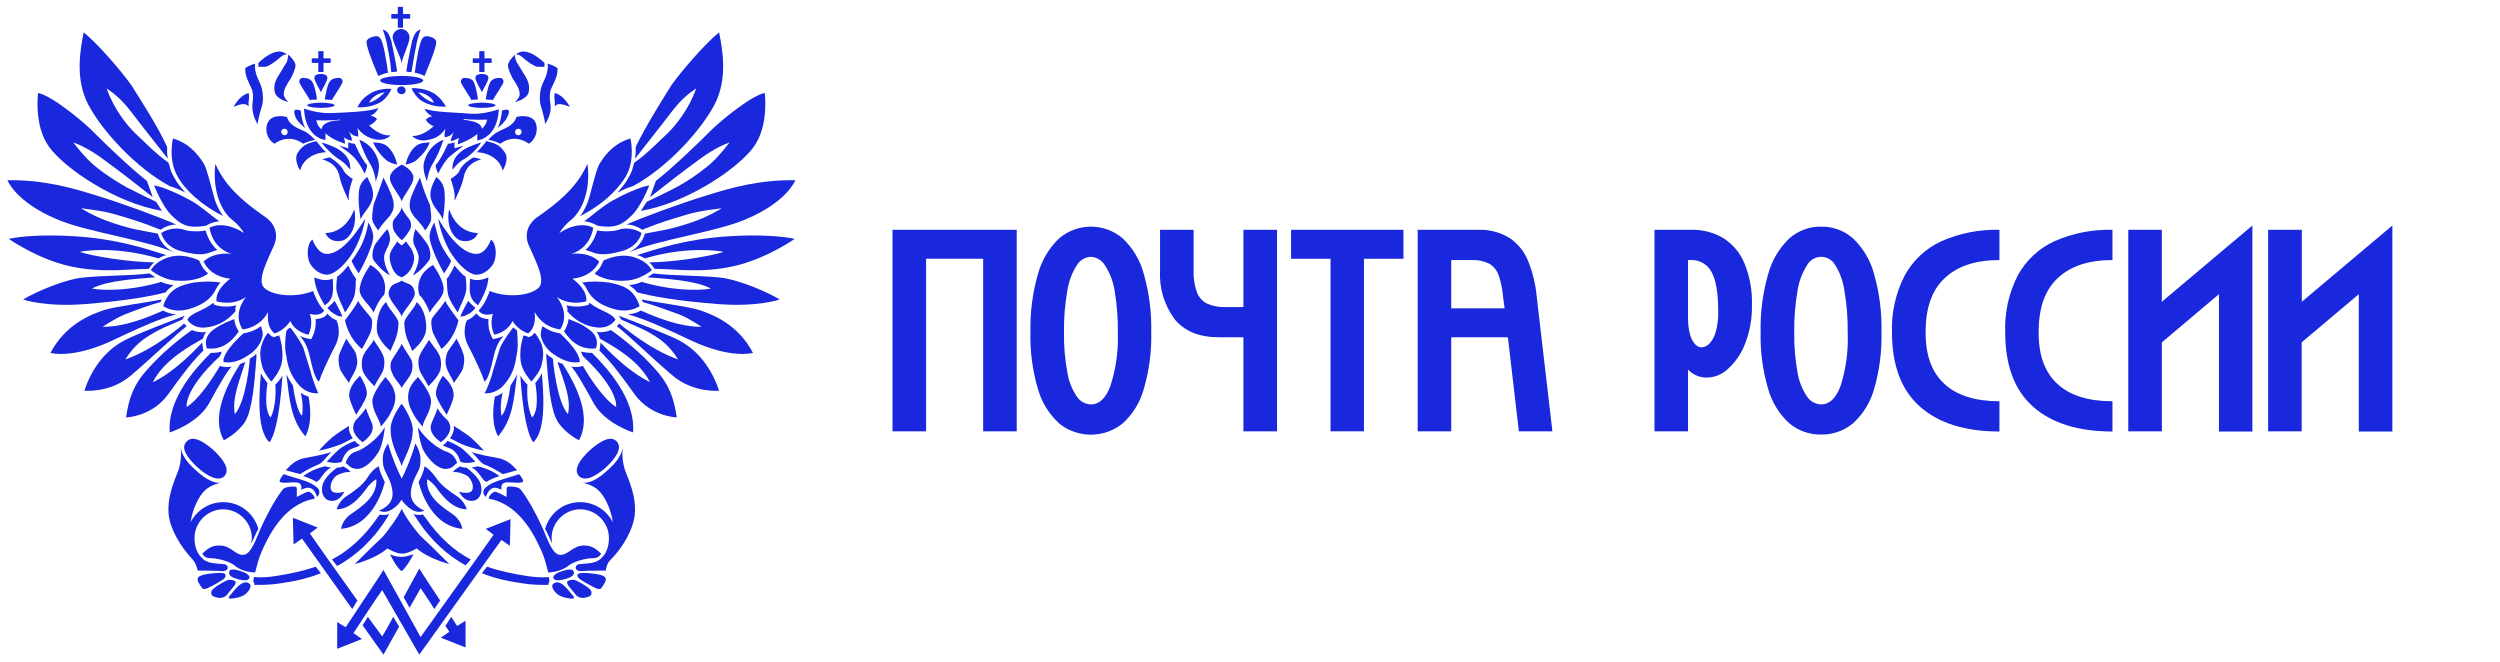 <svg width="291" height="77" viewBox="0 0 291 77" fill="none" xmlns="http://www.w3.org/2000/svg">
<path d="M25.067 19.083C25.901 20.903 27.191 22.724 30.832 25.227C31.666 25.758 32.576 26.971 31.894 28.564C31.211 30.157 29.921 32.509 30.68 33.419C31.439 34.329 34.169 34.784 36.445 33.874C36.445 33.874 36.9 35.315 37.734 36.15C37.734 36.15 37.355 36.908 36.066 36.529C36.066 36.529 36.521 37.667 35.914 38.956C35.914 38.956 34.397 38.729 33.79 37.363C33.79 37.363 33.183 38.425 31.97 38.805C31.97 38.805 30.983 38.274 31.211 36.301C31.211 36.301 30.452 38.046 28.253 38.349C28.253 38.349 26.963 36.757 28.632 34.557C28.632 34.557 27.418 35.619 25.218 35.088C25.218 35.088 24.839 33.95 26.811 32.433C26.811 32.433 24.612 32.357 23.701 30.461C23.701 30.461 24.612 29.323 26.963 29.55C26.963 29.55 24.839 29.095 24.384 26.516C24.384 26.516 25.901 25.53 28.404 27.123C28.404 27.123 27.949 26.289 26.963 25.53C25.901 24.696 24.688 22.42 25.067 19.083Z" fill="#1928DC"/>
<path d="M34.094 44.872C33.79 44.416 33.563 44.037 33.335 43.582C33.714 46.692 33.866 48.816 35.535 50.788C35.535 50.788 36.521 49.423 35.914 46.161C35.611 46.085 35.307 45.934 35.004 45.706C35.004 45.706 35.383 47.071 35.156 48.361C35.156 48.437 34.549 48.057 34.094 44.872Z" fill="#1928DC"/>
<path d="M31.133 44.569C30.906 44.341 30.527 43.81 30.375 43.431C30.223 45.251 29.768 50.03 31.361 51.471C31.361 51.471 32.423 50.637 32.878 43.734C32.65 44.114 32.271 44.569 32.044 44.796C32.044 44.796 32.271 46.996 31.513 48.589C31.437 48.513 30.678 47.906 31.133 44.569Z" fill="#1928DC"/>
<path d="M27.342 48.21C28.707 46.617 29.086 41.762 29.086 41.762C29.238 41.61 29.466 41.535 29.617 41.383C29.693 41.307 29.769 41.231 29.845 41.155C29.845 41.307 29.845 41.535 29.845 41.686C29.617 44.569 29.39 47.603 28.555 49.044C27.645 50.485 26.052 51.244 26.052 51.244C24.535 48.513 26.356 44.872 27.949 42.369C28.1 42.293 28.328 42.217 28.555 42.141C27.949 44.114 26.963 46.389 27.342 48.21Z" fill="#1928DC"/>
<path d="M23.549 39.866C23.549 40.169 23.625 40.397 23.625 40.549C23.625 40.624 23.625 40.7 23.701 40.776C22.411 42.066 21.501 43.203 19.605 45.858C17.708 48.513 14.674 48.589 14.674 48.589C14.977 46.465 15.508 44.796 17.177 42.976C18.77 41.155 20.818 39.487 22.335 38.425C22.715 38.576 23.245 38.728 23.852 38.652C23.928 38.652 23.928 38.652 24.004 38.652C23.776 38.88 23.701 39.183 23.625 39.411C22.487 40.093 19.149 41.762 17.784 44.493C17.86 44.417 19.908 43.734 23.549 39.866Z" fill="#1928DC"/>
<path d="M21.198 37.21L21.349 36.983C21.425 36.907 21.425 36.831 21.501 36.755C20.288 37.21 15.888 38.879 14.447 39.638C13.005 40.396 10.957 42.065 9.82 45.478C9.82 45.478 12.778 45.782 15.205 43.734C17.633 41.686 20.515 38.879 21.729 37.969C21.577 37.817 21.501 37.741 21.425 37.666C21.425 37.666 18.088 40.624 14.598 41.837C14.598 41.837 15.357 40.472 16.722 39.486C18.467 38.272 19.681 37.893 21.198 37.21Z" fill="#1928DC"/>
<path d="M18.695 35.162C18.771 35.011 18.771 34.935 18.847 34.859C17.406 35.162 13.765 35.617 12.172 36.072C10.579 36.603 7.621 37.741 5.876 41.079C5.876 41.079 8.455 41.837 13.234 39.562C18.012 37.286 19.529 36.831 20.516 36.603C19.757 36.528 19.226 36.3 18.998 36.148C17.102 36.983 14.523 38.045 11.944 38.045C11.944 38.045 13.234 37.134 14.523 36.603C15.889 36.072 17.482 35.466 18.695 35.162Z" fill="#1928DC"/>
<path d="M18.769 32.812C19.224 33.039 19.604 33.115 20.211 33.191C19.907 33.419 19.528 33.646 19.3 34.025C17.632 34.48 14.673 35.011 9.97 35.391C5.192 35.77 2.688 34.86 2.688 34.86C4.357 33.874 7.012 32.812 8.833 32.432C10.653 32.053 15.356 32.129 17.404 31.826C17.404 31.826 17.707 32.053 18.087 32.281C16.342 32.432 12.625 32.584 10.729 33.57C10.653 33.646 14.142 34.177 18.769 32.812Z" fill="#1928DC"/>
<path d="M18.466 30.08C18.694 29.929 18.997 29.777 19.377 29.701C16.95 28.942 13.612 27.805 8.681 27.501C5.04 27.274 2.386 27.501 1.02 27.805C1.02 27.805 4.358 30.156 8.15 30.991C11.943 31.825 15.053 31.294 17.329 31.294C17.48 31.066 17.632 30.839 17.936 30.535C15.281 30.535 10.881 29.853 9.288 29.322C9.212 29.322 13.005 28.487 18.466 30.08Z" fill="#1928DC"/>
<path d="M18.391 27.198C18.391 27.274 18.694 28.639 20.287 29.398C16.874 27.88 10.199 27.046 6.634 25.529C1.779 23.481 0.869 20.978 0.869 20.978C5.041 20.902 8.454 21.888 11.109 22.722C14.143 23.633 18.846 25.377 20.515 26.136C19.908 26.136 19.225 26.363 18.694 26.743C16.419 25.832 15.357 25.529 13.309 24.922C11.64 24.467 10.426 24.391 9.44 24.239C9.44 24.239 10.881 25.226 13.233 25.984C15.508 26.743 16.494 26.819 18.391 27.198Z" fill="#1928DC"/>
<path d="M18.163 23.482C18.315 23.71 18.694 24.317 18.846 24.544C13.46 23.634 7.544 19.614 5.723 17.111C3.903 14.607 4.434 10.815 4.434 10.815C6.178 11.194 10.047 14.456 11.033 15.518C12.019 16.504 15.053 19.462 17.101 21.055L17.784 22.951C15.963 21.51 13.915 19.917 12.55 18.931C11.564 18.173 10.047 17.111 8.53 16.58C8.53 16.58 9.895 18.4 11.033 19.31C12.323 20.372 13.688 21.207 14.75 21.814C15.736 22.269 16.191 22.572 18.163 23.482Z" fill="#1928DC"/>
<path d="M33.334 38.5C33.485 38.348 33.637 38.196 33.789 38.12C34.016 38.424 34.851 39.486 35.306 40.472C35.609 41.382 35.913 42.52 36.14 43.203C36.292 43.885 36.823 45.327 37.05 45.782C37.05 45.782 35.761 45.933 34.775 44.796C33.789 43.658 33.485 42.596 33.334 41.458C33.106 40.624 33.182 39.41 33.334 38.5Z" fill="#1928DC"/>
<path d="M31.208 38.729C31.435 39.032 31.663 39.184 31.739 39.184L31.891 39.26L32.042 39.184C32.194 39.108 32.346 39.108 32.497 39.032C32.649 39.563 32.725 39.791 32.801 40.246C32.877 40.853 32.953 41.763 32.725 42.521C32.422 43.432 31.891 44.038 31.587 44.418C31.587 44.418 30.753 43.508 30.525 42.673C30.298 41.839 30.146 40.928 30.525 39.942C30.677 39.487 30.98 38.956 31.208 38.729Z" fill="#1928DC"/>
<path d="M28.329 38.805C29.24 38.653 29.847 38.35 30.378 37.97C30.453 38.274 30.681 38.729 30.529 39.26C30.378 39.867 29.998 40.474 29.392 41.005C28.481 41.687 27.343 42.37 26.054 42.142C25.978 42.142 25.675 41.232 28.329 38.805Z" fill="#1928DC"/>
<path d="M27.267 37.135C27.343 37.969 27.798 38.576 27.798 38.576C27.495 38.955 26.357 40.852 24.081 40.548C24.081 40.548 23.474 39.259 24.991 38.273C26.129 37.514 26.584 37.438 27.267 37.135Z" fill="#1928DC"/>
<path d="M27.494 35.542C26.887 35.694 26.053 35.77 25.143 35.542L24.915 35.466L24.84 35.239C23.626 36.225 22.261 36.376 21.805 37.211C21.805 37.211 22.412 38.273 23.929 38.121C25.446 37.969 26.584 37.211 27.419 36.225C27.343 35.997 27.419 35.77 27.494 35.542Z" fill="#1928DC"/>
<path d="M24.837 34.177C25.064 33.873 25.216 33.342 25.671 32.887C24.685 32.735 23.775 32.735 22.561 32.887C21.12 33.191 19.679 33.494 18.996 35.618C18.996 35.618 19.907 36.376 21.575 36.073C22.941 35.77 24.154 35.163 24.837 34.177Z" fill="#1928DC"/>
<path d="M24.23 31.826C23.851 31.522 23.547 31.143 23.32 30.612L23.168 30.308C21.954 29.777 20.665 29.55 19.451 30.005C18.238 30.46 17.858 30.991 17.555 31.446C17.555 31.446 18.92 32.584 20.513 32.66C22.182 32.812 23.623 32.356 24.23 31.826Z" fill="#1928DC"/>
<path d="M24.61 29.322C24.838 29.246 25.065 29.17 25.293 29.094C24.762 28.639 24.231 27.881 23.927 26.819C23.396 26.971 22.031 26.971 21.424 26.743C20.817 26.515 19.68 26.515 18.77 27.122C18.77 27.122 19.073 28.715 21.121 29.246C23.169 29.777 23.852 29.625 24.61 29.322Z" fill="#1928DC"/>
<path d="M23.928 26.288L24.231 26.137C24.231 26.137 24.686 25.833 25.521 25.758C24.838 25.302 23.321 23.937 22.183 23.33C20.97 22.648 18.997 21.737 17.936 21.586C17.936 21.586 18.922 24.089 19.983 25.075C21.121 26.213 21.88 26.592 23.928 26.288Z" fill="#1928DC"/>
<path d="M25.977 25.151C25.521 24.544 25.066 23.634 24.839 22.648C24.611 21.813 24.08 19.689 23.777 19.158C23.474 18.627 22.336 16.731 20.136 16.124C20.136 16.124 19.529 18.551 20.667 20.524C21.577 22.192 23.549 23.937 25.977 25.151Z" fill="#1928DC"/>
<path d="M38.19 36.604C38.493 36.907 38.645 37.059 39.176 37.287C39.176 37.287 39.858 38.652 39.024 40.245C38.19 41.838 37.431 43.507 37.128 44.417C37.128 44.417 36.673 44.341 36.142 41.838C35.762 40.093 35.383 39.714 34.928 39.107C35.383 39.335 35.838 39.41 35.838 39.41L36.218 39.486L36.369 39.183C36.673 38.576 36.748 38.045 36.748 37.59C36.748 37.438 36.748 37.287 36.748 37.135C37.507 37.135 37.962 36.756 38.114 36.528C38.114 36.528 38.114 36.528 38.114 36.452L38.19 36.604Z" fill="#1928DC"/>
<path d="M19.454 17.11C19.454 17.337 19.454 17.641 19.454 17.868L19.53 18.475C18.24 16.806 16.647 14.834 15.206 12.938C14.22 11.648 13.31 10.89 12.4 10.283C13.234 12.634 14.675 14.455 15.661 15.441C16.647 16.351 18.165 17.944 19.606 18.93L19.757 19.385C19.833 19.84 20.061 20.296 20.288 20.675C20.592 21.282 21.047 21.813 21.578 22.419C21.123 22.192 20.668 21.964 20.212 21.813L19.757 21.661C15.813 19.537 11.869 15.213 10.276 12.179C8.683 9.145 9.365 5.656 9.745 3.76C11.565 5.277 14.144 8.311 15.282 9.904C16.572 11.952 18.392 14.758 19.454 17.11Z" fill="#1928DC"/>
<path d="M75.054 30.08C74.826 29.929 74.523 29.777 74.144 29.701C76.571 28.942 79.909 27.805 84.839 27.501C88.48 27.274 91.135 27.501 92.5 27.805C92.5 27.805 89.163 30.156 85.37 30.991C81.577 31.825 78.467 31.294 76.192 31.294C76.04 31.066 75.888 30.839 75.585 30.535C78.24 30.535 82.639 29.853 84.232 29.322C84.308 29.322 80.439 28.487 75.054 30.08Z" fill="#1928DC"/>
<path d="M75.053 27.198C75.053 27.274 74.749 28.639 73.156 29.398C76.57 27.88 83.245 27.046 86.81 25.529C91.665 23.481 92.575 20.978 92.575 20.978C88.403 20.902 84.989 21.888 82.335 22.722C79.3 23.633 74.597 25.377 72.929 26.136C73.535 26.136 74.218 26.363 74.749 26.743C77.025 25.832 78.087 25.529 80.135 24.922C81.803 24.467 83.017 24.391 84.003 24.239C84.003 24.239 82.562 25.226 80.211 25.984C77.935 26.743 76.949 26.819 75.053 27.198Z" fill="#1928DC"/>
<path d="M75.284 23.482C75.132 23.71 74.752 24.317 74.601 24.544C79.986 23.634 85.903 19.614 87.724 17.11C89.544 14.607 89.013 10.815 89.013 10.815C87.268 11.194 83.4 14.456 82.414 15.518C81.428 16.504 78.394 19.462 76.346 21.055L75.663 22.951C77.483 21.51 79.531 19.917 80.897 18.931C81.883 18.172 83.4 17.11 84.917 16.579C84.917 16.579 83.552 18.4 82.414 19.31C81.124 20.372 79.835 21.207 78.697 21.813C77.787 22.268 77.256 22.572 75.284 23.482Z" fill="#1928DC"/>
<path d="M73.991 17.11C73.991 17.337 73.991 17.641 73.991 17.868L73.915 18.475C75.204 16.806 76.797 14.834 78.238 12.938C79.225 11.648 80.135 10.89 81.045 10.283C80.211 12.634 78.769 14.455 77.783 15.441C76.797 16.351 75.28 17.944 73.839 18.93L73.687 19.385C73.611 19.84 73.384 20.296 73.156 20.675C72.853 21.282 72.398 21.813 71.867 22.419C72.322 22.192 72.777 21.964 73.232 21.813L73.687 21.661C77.632 19.537 81.576 15.213 83.169 12.179C84.762 9.145 84.079 5.656 83.7 3.76C81.879 5.277 79.3 8.311 78.162 9.904C76.873 11.952 75.128 14.758 73.991 17.11Z" fill="#1928DC"/>
<path d="M24.535 41.08C22.866 42.749 19.453 46.389 19.756 50.334C19.756 50.334 22.942 49.348 24.307 46.996C25.597 44.645 26.431 43.204 26.962 42.673C26.583 42.749 26.28 42.749 25.9 42.673L25.597 42.597C24.762 44.038 23.17 46.465 21.728 47.376C21.728 47.376 21.349 45.403 25.597 41.459C25.673 41.307 25.749 41.08 25.825 40.928C25.521 41.004 25.066 41.08 24.535 41.08Z" fill="#1928DC"/>
<path d="M68.378 19.08C67.544 20.9 66.254 22.721 62.613 25.224C61.779 25.755 60.869 26.969 61.551 28.561C62.234 30.154 63.523 32.506 62.765 33.416C62.006 34.326 59.276 34.782 57 33.871C57 33.871 56.545 35.312 55.711 36.147C55.711 36.147 56.09 36.905 57.379 36.526C57.379 36.526 56.924 37.664 57.531 38.953C57.531 38.953 59.048 38.726 59.655 37.361C59.655 37.361 60.262 38.422 61.475 38.802C61.475 38.802 62.462 38.271 62.234 36.298C62.234 36.298 62.992 38.043 65.192 38.347C65.192 38.347 66.482 36.754 64.813 34.554C64.813 34.554 66.027 35.616 68.226 35.085C68.226 35.085 68.606 33.947 66.633 32.43C66.633 32.43 68.833 32.354 69.743 30.458C69.743 30.458 68.833 29.32 66.482 29.548C66.482 29.548 68.606 29.093 69.061 26.514C69.061 26.514 67.544 25.527 65.116 27.12C65.116 27.12 65.572 26.286 66.558 25.527C67.544 24.693 68.833 22.417 68.378 19.08Z" fill="#1928DC"/>
<path d="M59.427 44.87C59.731 44.415 59.958 44.035 60.186 43.58C59.806 46.69 59.655 48.814 57.986 50.786C57.986 50.786 57 49.421 57.607 46.159C57.91 46.083 58.214 45.932 58.517 45.704C58.517 45.704 58.138 47.069 58.365 48.359C58.365 48.435 58.972 48.056 59.427 44.87Z" fill="#1928DC"/>
<path d="M62.311 44.567C62.538 44.34 62.918 43.809 63.069 43.43C63.221 45.25 63.676 50.029 62.083 51.47C62.083 51.47 61.021 50.636 60.566 43.733C60.794 44.112 61.173 44.567 61.401 44.795C61.401 44.795 61.173 46.995 61.932 48.588C62.007 48.512 62.842 47.905 62.311 44.567Z" fill="#1928DC"/>
<path d="M66.104 48.208C64.739 46.615 64.359 41.761 64.359 41.761C64.208 41.609 63.98 41.533 63.828 41.381C63.753 41.305 63.677 41.23 63.601 41.154C63.601 41.305 63.601 41.533 63.601 41.685C63.828 44.567 64.056 47.601 64.89 49.042C65.801 50.484 67.394 51.242 67.394 51.242C68.911 48.511 67.09 44.87 65.497 42.367C65.27 42.291 65.118 42.216 64.89 42.14C65.497 44.112 66.559 46.388 66.104 48.208Z" fill="#1928DC"/>
<path d="M69.897 39.864C69.897 40.167 69.821 40.395 69.821 40.547C69.821 40.622 69.821 40.698 69.746 40.774C71.035 42.064 71.945 43.201 73.842 45.856C75.738 48.511 78.772 48.587 78.772 48.587C78.469 46.463 77.938 44.794 76.269 42.974C74.676 41.153 72.628 39.485 71.111 38.423C70.732 38.574 70.201 38.726 69.594 38.65C69.518 38.65 69.518 38.65 69.442 38.65C69.67 38.878 69.746 39.181 69.821 39.409C70.959 40.091 74.297 41.76 75.662 44.491C75.662 44.415 73.538 43.732 69.897 39.864Z" fill="#1928DC"/>
<path d="M72.324 37.209L72.172 36.982C72.096 36.906 72.096 36.83 72.02 36.754C73.234 37.209 77.633 38.878 79.075 39.637C80.516 40.395 82.564 42.064 83.702 45.477C83.702 45.477 80.743 45.781 78.316 43.733C75.889 41.685 73.007 38.878 71.793 37.968C71.945 37.816 72.02 37.74 72.096 37.664C72.096 37.664 75.434 40.623 78.923 41.836C78.923 41.836 78.165 40.471 76.799 39.485C75.055 38.271 73.765 37.892 72.324 37.209Z" fill="#1928DC"/>
<path d="M74.828 35.161C74.752 35.01 74.752 34.934 74.676 34.858C76.117 35.161 79.758 35.616 81.351 36.071C82.944 36.602 85.902 37.74 87.647 41.078C87.647 41.078 85.068 41.836 80.289 39.561C75.51 37.285 73.993 36.83 73.083 36.602C73.841 36.527 74.372 36.299 74.6 36.147C76.496 36.982 79.075 38.044 81.654 38.044C81.654 38.044 80.365 37.133 79.075 36.602C77.558 36.071 75.965 35.465 74.828 35.161Z" fill="#1928DC"/>
<path d="M74.676 32.809C74.221 33.036 73.841 33.112 73.234 33.188C73.538 33.416 73.917 33.643 74.145 34.023C75.813 34.478 78.696 35.009 83.475 35.388C88.253 35.767 90.757 34.857 90.757 34.857C89.088 33.871 86.433 32.809 84.612 32.43C82.792 32.05 78.089 32.126 76.041 31.823C76.041 31.823 75.737 32.05 75.358 32.278C77.103 32.43 80.82 32.581 82.716 33.568C82.868 33.643 79.303 34.174 74.676 32.809Z" fill="#1928DC"/>
<path d="M60.186 38.497C60.034 38.346 59.882 38.194 59.731 38.118C59.503 38.422 58.669 39.483 58.214 40.47C57.91 41.38 57.607 42.518 57.379 43.2C57.227 43.883 56.697 45.324 56.393 45.779C56.393 45.779 57.683 45.931 58.669 44.793C59.655 43.656 59.958 42.593 60.11 41.456C60.337 40.621 60.262 39.408 60.186 38.497Z" fill="#1928DC"/>
<path d="M62.231 38.726C62.004 39.029 61.776 39.181 61.7 39.181L61.548 39.257L61.397 39.181C61.245 39.105 61.093 39.105 60.942 39.029C60.79 39.56 60.714 39.788 60.638 40.243C60.562 40.85 60.486 41.76 60.714 42.519C61.017 43.429 61.548 44.036 61.852 44.415C61.852 44.415 62.686 43.505 62.99 42.67C63.217 41.836 63.369 40.926 62.99 39.94C62.762 39.485 62.459 38.954 62.231 38.726Z" fill="#1928DC"/>
<path d="M65.193 38.802C64.283 38.65 63.676 38.347 63.145 37.968C63.069 38.271 62.842 38.726 62.993 39.257C63.145 39.864 63.525 40.471 64.131 41.002C65.041 41.684 66.179 42.367 67.469 42.139C67.469 42.139 67.772 41.229 65.193 38.802Z" fill="#1928DC"/>
<path d="M66.177 37.133C66.101 37.968 65.646 38.575 65.646 38.575C65.949 38.954 67.087 40.85 69.363 40.547C69.363 40.547 69.97 39.257 68.453 38.271C67.391 37.513 66.86 37.437 66.177 37.133Z" fill="#1928DC"/>
<path d="M65.952 35.54C66.558 35.691 67.393 35.767 68.303 35.54L68.531 35.464L68.606 35.236C69.82 36.222 71.186 36.374 71.641 37.208C71.641 37.208 71.034 38.27 69.517 38.119C68 37.967 66.862 37.208 66.028 36.222C66.103 35.995 66.028 35.767 65.952 35.54Z" fill="#1928DC"/>
<path d="M68.606 34.175C68.378 33.872 68.226 33.341 67.771 32.886C68.757 32.734 69.668 32.734 70.881 32.886C72.323 33.189 73.764 33.492 74.446 35.616C74.446 35.616 73.536 36.375 71.867 36.072C70.502 35.768 69.288 35.161 68.606 34.175Z" fill="#1928DC"/>
<path d="M69.213 31.823C69.592 31.52 69.895 31.14 70.123 30.61L70.275 30.306C71.488 29.775 72.778 29.548 73.992 30.003C75.205 30.458 75.585 30.989 75.888 31.444C75.888 31.444 74.523 32.582 72.93 32.658C71.337 32.809 69.82 32.354 69.213 31.823Z" fill="#1928DC"/>
<path d="M68.835 29.32C68.607 29.244 68.38 29.168 68.152 29.092C68.683 28.637 69.214 27.878 69.517 26.816C70.048 26.968 71.414 26.968 72.021 26.741C72.627 26.513 73.765 26.513 74.675 27.12C74.675 27.12 74.372 28.713 72.324 29.244C70.352 29.775 69.593 29.623 68.835 29.32Z" fill="#1928DC"/>
<path d="M69.591 26.286L69.287 26.134C69.287 26.134 68.756 25.831 67.998 25.755C68.68 25.3 70.198 23.934 71.335 23.328C72.549 22.645 74.521 21.735 75.583 21.583C75.583 21.583 74.597 24.086 73.535 25.072C72.397 26.21 71.563 26.589 69.591 26.286Z" fill="#1928DC"/>
<path d="M67.541 25.148C67.996 24.541 68.451 23.631 68.679 22.645C68.906 21.81 69.437 19.686 69.741 19.155C70.044 18.625 71.182 16.728 73.382 16.121C73.382 16.121 73.988 18.549 72.851 20.521C71.865 22.19 69.968 23.934 67.541 25.148Z" fill="#1928DC"/>
<path d="M55.332 36.602C55.029 36.905 54.877 37.057 54.346 37.285C54.346 37.285 53.663 38.65 54.498 40.243C55.332 41.836 56.091 43.505 56.394 44.415C56.394 44.415 56.849 44.339 57.38 41.836C57.76 40.091 58.139 39.712 58.594 39.105C58.139 39.333 57.684 39.408 57.684 39.408L57.38 39.484L57.229 39.181C56.925 38.574 56.849 38.043 56.849 37.588C56.849 37.436 56.849 37.285 56.849 37.133C56.091 37.133 55.636 36.754 55.484 36.526C55.484 36.526 55.484 36.526 55.484 36.45L55.332 36.602Z" fill="#1928DC"/>
<path d="M68.91 41.077C70.579 42.746 73.992 46.387 73.689 50.331C73.689 50.331 70.503 49.345 69.138 46.994C67.848 44.642 67.014 43.201 66.483 42.67C66.862 42.746 67.165 42.746 67.544 42.67L67.848 42.594C68.682 44.035 70.275 46.463 71.716 47.373C71.716 47.373 72.096 45.401 67.848 41.456C67.772 41.305 67.696 41.077 67.62 40.925C67.924 41.001 68.379 41.077 68.91 41.077Z" fill="#1928DC"/>
<path d="M44.256 9.372C44.256 9.068 45.394 8.841 46.759 8.841C48.125 8.841 49.262 9.068 49.262 9.372C49.262 9.675 48.125 9.903 46.759 9.903C45.394 9.903 44.256 9.675 44.256 9.372Z" fill="#1928DC"/>
<path d="M35.762 12.255C35.762 12.103 36.445 11.951 37.355 11.951C38.265 11.951 38.948 12.103 38.948 12.255C38.948 12.406 38.265 12.558 37.355 12.558C36.445 12.558 35.762 12.406 35.762 12.255Z" fill="#1928DC"/>
<path d="M47.216 10.51C47.216 10.813 46.988 10.965 46.761 10.965C46.457 10.965 46.23 10.738 46.23 10.51C46.23 10.207 46.457 10.055 46.761 10.055C46.988 10.055 47.216 10.283 47.216 10.51Z" fill="#1928DC"/>
<path d="M44.028 8.841C43.194 6.868 42.663 5.427 42.663 4.896C42.663 4.593 43.042 4.365 43.346 4.289C43.649 4.213 43.953 4.138 44.18 4.365C44.635 4.669 45.014 7.399 45.166 8.461C44.787 8.537 44.559 8.613 44.028 8.841Z" fill="#1928DC"/>
<path d="M45.547 8.386C45.774 8.386 46.002 8.386 46.229 8.31C46.078 7.248 45.698 5.504 45.547 4.745C45.319 4.063 45.091 3.532 44.56 3.456C44.56 3.456 44.94 4.442 45.091 5.428C45.319 6.49 45.471 7.476 45.547 8.386Z" fill="#1928DC"/>
<path d="M44.332 11.876C43.042 12.634 41.601 12.482 41.601 12.482C41.904 11.951 42.132 11.496 42.966 10.965C43.801 10.358 45.09 10.283 45.545 10.358C45.469 10.662 44.938 11.496 44.332 11.876ZM42.966 11.951C43.877 11.724 44.787 10.738 44.787 10.738C43.346 10.965 42.966 11.951 42.966 11.951Z" fill="#1928DC"/>
<path d="M35.383 12.633C35.383 12.633 36.976 13.24 38.569 13.164C40.161 13.089 43.12 13.013 44.03 12.558C44.03 12.558 43.878 13.164 43.12 13.468C43.12 13.468 43.499 13.468 43.878 13.847C43.878 13.847 43.651 14.302 42.968 14.606C42.968 14.606 44.182 15.895 45.471 15.743C45.471 15.743 44.864 16.502 43.575 16.199C42.285 15.895 41.83 15.137 41.603 14.909C41.603 14.909 41.754 15.592 41.678 15.895C41.678 15.895 41.072 15.895 40.617 15.288C40.617 15.288 40.92 15.895 40.996 16.35C40.996 16.35 40.617 16.426 40.01 15.971C40.01 15.971 40.161 16.35 40.161 16.73C40.161 16.73 38.644 16.274 37.886 15.516C37.886 15.516 37.886 15.971 37.886 16.274C37.962 16.35 35.534 16.123 35.383 12.633ZM39.555 13.999V13.923C38.265 14.075 36.824 13.999 36.824 13.999C36.9 14.454 37.127 14.833 37.431 15.061C37.507 13.999 39.555 13.999 39.555 13.999Z" fill="#1928DC"/>
<path d="M35.003 12.862C35.079 13.62 35.23 14.379 35.534 14.91C35.534 14.91 34.624 14.227 34.396 13.62C34.169 13.013 34.093 12.558 35.003 12.862Z" fill="#1928DC"/>
<path d="M35.457 15.289C36.063 15.593 36.67 16.275 36.67 16.275C35.684 16.503 35.305 16.73 35.305 16.73C33.484 15.441 31.967 16.73 31.967 16.73C30.981 16.2 30.754 14.834 31.285 14.076C31.74 13.393 32.878 13.469 33.409 13.62C33.712 14.682 34.85 14.986 35.457 15.289ZM33.105 15.744C33.333 15.744 33.484 15.593 33.484 15.365C33.484 15.138 33.333 14.986 33.105 14.986C32.878 14.986 32.726 15.138 32.726 15.365C32.726 15.517 32.953 15.744 33.105 15.744Z" fill="#1928DC"/>
<path d="M36.824 16.426C36.824 16.426 37.506 17.337 37.962 17.716C37.962 17.716 35.534 17.716 34.927 19.84C34.927 19.84 34.093 18.55 34.7 17.716C35.307 16.805 35.913 16.654 36.824 16.426Z" fill="#1928DC"/>
<path d="M39.475 16.957C39.475 16.957 40.234 17.184 40.538 17.26C40.538 17.26 40.538 16.805 40.538 16.578C40.765 16.654 41.068 16.729 41.296 16.729C41.296 16.729 42.054 18.474 42.737 19.233C42.737 19.233 42.737 19.612 42.434 20.219C42.434 20.219 41.979 19.157 41.22 18.322C40.765 17.867 40.462 17.64 39.475 16.957Z" fill="#1928DC"/>
<path d="M37.429 16.578C37.657 16.654 38.946 17.033 39.553 17.488C40.312 18.019 40.843 18.701 40.767 19.764C40.767 19.764 40.16 18.929 39.477 18.55C38.946 18.246 37.96 17.336 37.429 16.578Z" fill="#1928DC"/>
<path d="M37.429 8.613C37.657 8.613 38.112 8.689 38.112 9.068C38.112 9.447 37.505 10.357 37.354 10.737C37.202 10.357 36.595 9.447 36.595 9.068C36.595 8.689 37.05 8.613 37.278 8.613H37.429Z" fill="#1928DC"/>
<path d="M36.901 11.572C36.825 11.041 36.597 9.676 36.218 9.372C35.914 9.069 35.459 9.069 35.232 9.069C35.004 9.069 34.777 9.296 34.852 9.6C34.928 9.903 35.99 11.42 36.066 11.648C36.37 11.572 36.37 11.648 36.901 11.572Z" fill="#1928DC"/>
<path d="M37.809 11.572C37.884 11.041 38.112 9.676 38.491 9.372C38.795 9.069 39.25 9.069 39.477 9.069C39.705 9.069 39.932 9.296 39.857 9.6C39.781 9.903 38.719 11.42 38.643 11.648C38.34 11.572 38.415 11.648 37.809 11.572Z" fill="#1928DC"/>
<path d="M38.492 6.793H37.657V5.959H37.05V6.793H36.292V7.324H37.05V8.386H37.657V7.324H38.492V6.793Z" fill="#1928DC"/>
<path d="M28.933 12.406C28.933 12.254 28.933 12.103 28.933 11.875C29.009 11.42 29.009 11.117 28.933 10.813C28.402 11.041 27.947 11.193 27.188 12.406C27.264 12.482 28.478 11.723 28.933 12.406Z" fill="#1928DC"/>
<path d="M29.995 14.455C29.995 14.152 30.223 13.165 30.451 12.483C30.754 11.648 30.602 10.359 30.223 9.6C29.844 8.842 29.616 8.159 29.692 7.401C29.692 7.401 28.933 7.628 28.554 7.931C28.478 8.842 29.009 9.676 29.237 10.207C29.54 10.814 29.465 11.572 29.389 12.028C29.313 12.786 29.465 13.62 29.995 14.455Z" fill="#1928DC"/>
<path d="M30.074 7.779C30.074 7.703 30.074 7.399 30.074 7.324C30.074 7.324 31.212 6.186 32.198 6.034C32.804 5.882 33.184 6.186 33.411 6.338C33.411 6.338 33.032 6.262 32.577 6.717C32.046 7.172 31.439 7.627 30.908 7.779C30.453 7.779 30.301 7.779 30.074 7.779Z" fill="#1928DC"/>
<path d="M33.562 6.338C34.017 6.793 34.396 7.249 34.396 7.628C34.396 8.007 33.941 9.069 33.638 9.448C33.41 9.828 33.031 10.359 33.031 10.965C33.031 11.269 33.258 11.572 33.562 11.876C33.562 11.876 32.12 11.572 31.969 10.662C31.817 9.903 32.12 9.297 32.348 8.917C32.575 8.538 33.182 7.552 33.41 7.173C33.486 6.793 33.562 6.49 33.562 6.338Z" fill="#1928DC"/>
<path d="M41.828 16.275C42.131 17.261 42.586 18.247 43.041 19.006C43.496 19.688 43.724 20.75 43.724 21.129C43.724 21.129 44.331 19.688 44.027 18.702C43.8 17.868 43.117 16.73 41.828 16.275Z" fill="#1928DC"/>
<path d="M43.422 16.578C43.422 16.578 44.408 16.578 44.863 16.881C45.47 17.26 46.001 18.095 46.228 19.157C46.228 19.157 45.242 19.005 44.787 18.474C44.256 18.019 43.725 17.26 43.422 16.578Z" fill="#1928DC"/>
<path d="M38.414 18.323C38.263 18.323 37.732 18.475 37.504 18.55C37.504 18.55 38.339 18.778 38.718 19.157C39.097 19.461 39.401 19.916 39.552 20.674C39.78 21.736 40.387 22.874 40.538 23.253H40.614C40.463 22.495 40.993 20.978 41.069 20.826C41.069 20.826 40.387 20.447 40.083 19.992C39.856 19.537 39.477 19.006 38.414 18.323Z" fill="#1928DC"/>
<path d="M42.739 20.599C42.967 21.13 43.65 22.116 43.346 23.178C43.043 24.24 42.36 24.619 41.981 25.529C41.981 25.529 41.677 23.936 41.753 22.723C41.753 21.509 42.208 21.054 42.739 20.599Z" fill="#1928DC"/>
<path d="M44.633 20.675C44.633 20.675 45.619 22.571 45.77 23.329C45.922 24.088 45.771 24.543 45.467 24.998C45.164 25.453 44.557 25.909 44.026 26.819C44.026 26.819 43.419 26.06 43.343 25.605C43.267 25.226 43.419 24.164 43.495 23.785C43.647 23.329 44.178 22.04 44.633 20.675Z" fill="#1928DC"/>
<path d="M45.092 26.666C44.864 26.894 43.727 28.259 43.575 28.639C43.423 29.018 43.196 29.776 43.499 30.308C43.878 30.838 44.637 31.673 45.395 32.052C45.395 32.052 44.637 30.838 44.713 29.852C44.788 29.245 45.244 28.639 45.319 28.259C45.471 27.88 45.395 27.273 45.092 26.666Z" fill="#1928DC"/>
<path d="M42.891 25.908C43.042 26.136 43.346 26.743 43.422 27.274C43.497 27.805 43.346 28.26 43.042 29.094C42.663 30.156 42.056 31.294 41.753 31.825C41.753 31.825 41.222 31.066 40.918 30.384C40.918 30.384 41.753 29.246 42.132 28.411C42.511 27.577 42.739 26.667 42.891 25.908Z" fill="#1928DC"/>
<path d="M42.514 25.453C42.514 25.453 42.134 28.108 40.541 30.156C39.48 31.521 38.569 31.977 38.038 31.977C37.204 31.977 36.294 31.218 35.99 30.459C35.687 29.625 35.763 28.336 36.37 27.88C36.37 27.88 36.901 29.473 37.962 29.549C39.252 29.625 40.845 28.184 42.514 25.453Z" fill="#1928DC"/>
<path d="M41.222 24.391C41.374 24.846 41.374 25.604 41.222 26.287C41.071 26.818 40.767 27.501 40.161 27.88C39.63 28.183 38.34 28.259 37.885 27.121C37.885 27.121 40.161 27.273 41.222 24.391Z" fill="#1928DC"/>
<path d="M44.94 35.162C45.243 35.996 46.381 36.983 46.381 37.589C46.381 39.258 45.622 40.244 45.471 40.851C45.471 40.851 44.105 39.789 43.878 38.575C43.802 37.969 43.878 36.072 44.94 35.162Z" fill="#1928DC"/>
<path d="M43.497 36.377C43.648 35.922 44.179 34.784 44.71 34.329C44.71 34.329 45.469 32.205 43.117 30.84C43.117 30.84 42.131 32.129 41.904 33.343C41.6 34.556 42.89 35.239 43.497 36.377Z" fill="#1928DC"/>
<path d="M40.537 30.915C40.158 31.37 39.627 31.977 39.248 32.205C39.248 32.205 39.096 33.191 39.172 33.798C39.324 34.708 39.931 35.694 40.158 36.377C40.158 36.377 41.144 35.011 41.296 34.253C41.448 33.494 41.372 32.812 41.448 32.432C41.448 32.508 40.841 31.598 40.537 30.915Z" fill="#1928DC"/>
<path d="M37.809 35.541C37.505 35.086 36.595 33.493 36.595 32.28C36.595 32.28 37.733 32.886 38.719 32.431C38.719 32.431 38.871 33.948 38.643 34.479C38.491 34.934 38.34 35.162 37.809 35.541Z" fill="#1928DC"/>
<path d="M38.113 35.845C38.265 35.693 38.796 35.238 38.947 35.011C38.947 35.011 39.706 36.376 39.858 36.831C39.858 36.831 39.478 36.907 39.023 36.603C38.644 36.376 38.492 36.3 38.113 35.845Z" fill="#1928DC"/>
<path d="M41.679 35.011C41.603 35.39 40.314 37.059 40.162 37.286C40.162 37.286 40.238 37.893 40.693 38.803C41.148 39.713 41.755 40.32 42.134 40.624C42.134 40.624 42.893 39.258 43.12 38.727C43.348 38.045 43.348 37.362 43.272 37.134C42.968 36.603 42.058 35.769 41.679 35.011Z" fill="#1928DC"/>
<path d="M43.499 39.563C43.803 40.094 44.561 41.005 44.713 41.763C44.789 42.294 44.713 42.825 44.561 43.204C44.41 43.584 43.879 44.342 43.575 44.949C43.575 44.949 42.438 43.887 42.21 43.129C42.058 42.522 42.058 41.763 42.362 41.232C42.665 40.625 43.272 40.094 43.499 39.563Z" fill="#1928DC"/>
<path d="M40.313 39.41C40.616 40.017 41.299 40.699 41.45 41.23C41.602 41.913 41.678 42.292 41.375 43.051C41.071 43.733 40.768 44.113 40.616 44.568C40.616 44.568 39.706 43.354 39.554 42.899C39.403 42.368 39.327 41.609 39.554 41.078C39.782 40.547 40.085 39.865 40.313 39.41Z" fill="#1928DC"/>
<path d="M44.864 43.885C44.864 43.885 43.271 45.781 43.347 46.767C43.423 48.056 44.257 48.891 44.333 49.649C44.333 49.649 45.167 48.739 45.471 48.056C45.85 47.374 46.078 46.767 46.002 45.933C45.85 45.25 45.623 44.719 44.864 43.885Z" fill="#1928DC"/>
<path d="M41.904 43.734C42.132 44.113 42.89 45.327 42.663 46.086C42.435 46.844 41.677 47.906 41.449 48.285C41.449 48.285 40.842 46.996 40.691 46.389C40.539 45.858 40.691 44.872 41.904 43.734Z" fill="#1928DC"/>
<path d="M57.682 12.255C57.682 12.103 56.999 11.951 56.089 11.951C55.178 11.951 54.496 12.103 54.496 12.255C54.496 12.406 55.178 12.558 56.089 12.558C56.999 12.558 57.682 12.406 57.682 12.255Z" fill="#1928DC"/>
<path d="M46.76 7.324C46.835 6.641 47.67 5.048 47.67 4.365C47.67 3.834 47.215 3.379 46.684 3.379C46.153 3.379 45.698 3.834 45.698 4.365C45.773 5.048 46.608 6.565 46.76 7.324Z" fill="#1928DC"/>
<path d="M49.414 8.841C50.248 6.868 50.779 5.427 50.779 4.896C50.779 4.593 50.4 4.365 50.097 4.289C49.793 4.213 49.49 4.138 49.262 4.365C48.807 4.669 48.428 7.399 48.276 8.461C48.656 8.537 48.959 8.613 49.414 8.841Z" fill="#1928DC"/>
<path d="M47.897 8.386C47.67 8.386 47.442 8.386 47.291 8.31C47.442 7.248 47.821 5.504 47.973 4.745C48.201 4.063 48.428 3.532 48.959 3.456C48.959 3.456 48.58 4.442 48.428 5.428C48.201 6.49 48.049 7.476 47.897 8.386Z" fill="#1928DC"/>
<path d="M47.895 10.282C48.426 10.206 49.716 10.358 50.55 10.889C51.385 11.495 51.612 11.95 51.916 12.406C51.916 12.406 50.474 12.557 49.185 11.799C48.578 11.495 48.047 10.661 47.895 10.282ZM48.654 10.737C48.654 10.737 49.564 11.723 50.474 11.95C50.55 11.95 50.171 10.964 48.654 10.737Z" fill="#1928DC"/>
<path d="M55.56 16.351C55.56 16.047 55.56 15.592 55.56 15.592C54.801 16.275 53.284 16.806 53.284 16.806C53.284 16.427 53.436 16.047 53.436 16.047C52.753 16.427 52.45 16.427 52.45 16.427C52.526 15.972 52.829 15.365 52.829 15.365C52.374 15.972 51.767 15.972 51.767 15.972C51.691 15.668 51.843 14.986 51.843 14.986C51.615 15.289 51.16 16.047 49.871 16.275C48.581 16.578 47.974 15.82 47.974 15.82C49.264 15.896 50.478 14.682 50.478 14.682C49.795 14.454 49.567 13.924 49.567 13.924C49.947 13.544 50.326 13.544 50.326 13.544C49.567 13.165 49.416 12.634 49.416 12.634C50.402 13.089 53.284 13.089 54.877 13.241C56.47 13.317 58.063 12.71 58.063 12.71C57.911 16.123 55.56 16.351 55.56 16.351ZM56.091 14.986C56.394 14.758 56.622 14.379 56.698 13.924C56.698 13.924 55.181 13.999 53.967 13.848V13.924C53.891 13.999 56.015 13.999 56.091 14.986Z" fill="#1928DC"/>
<path d="M58.44 12.862C58.364 13.62 58.212 14.379 57.908 14.91C57.908 14.91 58.819 14.227 59.046 13.62C59.35 13.013 59.426 12.558 58.44 12.862Z" fill="#1928DC"/>
<path d="M60.111 13.62C60.642 13.469 61.779 13.393 62.235 14.076C62.69 14.758 62.538 16.124 61.552 16.73C61.552 16.73 60.035 15.441 58.214 16.73C58.214 16.73 57.759 16.427 56.849 16.275C56.849 16.275 57.38 15.593 58.063 15.289C58.594 14.986 59.807 14.682 60.111 13.62ZM60.718 15.365C60.718 15.138 60.566 14.986 60.338 14.986C60.111 14.986 59.959 15.138 59.959 15.365C59.959 15.593 60.111 15.744 60.338 15.744C60.566 15.744 60.718 15.517 60.718 15.365Z" fill="#1928DC"/>
<path d="M56.622 16.426C56.622 16.426 55.939 17.337 55.484 17.716C55.484 17.716 57.911 17.716 58.518 19.84C58.518 19.84 59.352 18.55 58.746 17.716C58.139 16.806 57.532 16.654 56.622 16.426Z" fill="#1928DC"/>
<path d="M53.966 16.957C53.966 16.957 53.208 17.184 52.904 17.26C52.904 17.26 52.904 16.805 52.904 16.578C52.677 16.654 52.373 16.729 52.146 16.729C52.146 16.729 51.387 18.474 50.705 19.233C50.705 19.233 50.705 19.612 51.008 20.219C51.008 20.219 51.463 19.157 52.222 18.322C52.753 17.867 53.056 17.64 53.966 16.957Z" fill="#1928DC"/>
<path d="M56.012 16.578C55.784 16.654 54.495 17.033 53.888 17.488C53.129 18.019 52.598 18.701 52.674 19.764C52.674 19.764 53.281 18.929 53.964 18.55C54.571 18.246 55.557 17.336 56.012 16.578Z" fill="#1928DC"/>
<path d="M56.016 8.613C55.789 8.613 55.334 8.689 55.334 9.068C55.334 9.447 55.941 10.357 56.092 10.737C56.244 10.357 56.851 9.447 56.851 9.068C56.851 8.689 56.396 8.613 56.168 8.613H56.016Z" fill="#1928DC"/>
<path d="M56.543 11.572C56.619 11.041 56.847 9.676 57.226 9.372C57.529 9.069 57.985 9.069 58.212 9.069C58.44 9.069 58.667 9.296 58.591 9.6C58.516 9.903 57.454 11.42 57.378 11.648C57.074 11.572 57.15 11.648 56.543 11.572Z" fill="#1928DC"/>
<path d="M55.636 11.572C55.56 11.041 55.333 9.676 55.029 9.372C54.726 9.069 54.271 9.069 54.043 9.069C53.816 9.069 53.588 9.296 53.664 9.6C53.74 9.903 54.802 11.42 54.877 11.648C55.105 11.572 55.029 11.648 55.636 11.572Z" fill="#1928DC"/>
<path d="M55.028 6.793H55.786V5.959H56.393V6.793H57.228V7.324H56.393V8.386H55.786V7.324H55.028V6.793Z" fill="#1928DC"/>
<path d="M45.546 1.635H46.304V0.801H46.911V1.635H47.746V2.166H46.911V3.228H46.304V2.166H45.546V1.635Z" fill="#1928DC"/>
<path d="M64.585 12.406C64.585 12.254 64.585 12.103 64.585 11.875C64.509 11.42 64.509 11.117 64.585 10.813C65.116 11.041 65.571 11.192 66.329 12.406C66.253 12.482 64.964 11.723 64.585 12.406Z" fill="#1928DC"/>
<path d="M63.45 14.455C63.45 14.152 63.222 13.165 62.994 12.483C62.691 11.648 62.843 10.359 63.222 9.6C63.601 8.842 63.829 8.159 63.753 7.401C63.753 7.401 64.511 7.628 64.891 7.931C64.966 8.842 64.436 9.676 64.208 10.207C63.905 10.814 63.98 11.572 64.056 12.028C64.208 12.786 63.98 13.62 63.45 14.455Z" fill="#1928DC"/>
<path d="M63.371 7.779C63.371 7.703 63.371 7.399 63.371 7.324C63.371 7.324 62.234 6.186 61.248 6.034C60.641 5.882 60.261 6.186 60.034 6.338C60.034 6.338 60.413 6.262 60.868 6.717C61.399 7.172 62.006 7.627 62.537 7.779C63.068 7.779 63.144 7.779 63.371 7.779Z" fill="#1928DC"/>
<path d="M59.959 6.338C59.504 6.793 59.125 7.249 59.125 7.628C59.125 8.007 59.58 9.069 59.883 9.448C60.111 9.828 60.49 10.359 60.49 10.965C60.49 11.269 60.263 11.572 59.959 11.876C59.959 11.876 61.4 11.572 61.552 10.662C61.704 9.903 61.4 9.297 61.173 8.917C60.945 8.538 60.338 7.552 60.111 7.173C59.959 6.793 59.883 6.49 59.959 6.338Z" fill="#1928DC"/>
<path d="M51.613 16.275C51.31 17.261 50.855 18.247 50.4 19.006C49.944 19.688 49.717 20.75 49.717 21.129C49.717 21.129 49.034 19.688 49.413 18.702C49.641 17.868 50.324 16.73 51.613 16.275Z" fill="#1928DC"/>
<path d="M50.022 16.578C50.022 16.578 49.036 16.578 48.581 16.881C47.974 17.26 47.443 18.095 47.215 19.157C47.215 19.157 48.202 19.005 48.657 18.474C49.188 18.019 49.794 17.26 50.022 16.578Z" fill="#1928DC"/>
<path d="M55.103 18.323C55.255 18.323 55.786 18.475 56.013 18.55C56.013 18.55 55.179 18.778 54.8 19.157C54.42 19.461 54.117 19.916 53.965 20.674C53.738 21.736 53.131 22.874 52.979 23.253H52.903C53.055 22.495 52.524 20.978 52.448 20.826C52.448 20.826 53.131 20.447 53.434 19.992C53.586 19.537 53.965 19.006 55.103 18.323Z" fill="#1928DC"/>
<path d="M50.779 20.599C50.552 21.13 49.869 22.116 50.172 23.178C50.476 24.24 51.158 24.619 51.538 25.529C51.538 25.529 51.841 23.936 51.765 22.723C51.765 21.509 51.31 21.054 50.779 20.599Z" fill="#1928DC"/>
<path d="M46.76 23.481C46.835 22.874 48.201 21.433 48.125 20.598C48.049 19.84 46.987 19.233 46.76 19.157C46.532 19.309 45.47 19.84 45.394 20.598C45.242 21.433 46.684 22.874 46.76 23.481Z" fill="#1928DC"/>
<path d="M48.884 20.675C48.884 20.675 47.898 22.571 47.746 23.33C47.594 24.088 47.746 24.544 48.05 24.999C48.353 25.454 48.96 25.909 49.491 26.819C49.491 26.819 50.098 26.061 50.173 25.605C50.249 25.226 50.098 24.164 50.022 23.785C49.794 23.33 49.263 22.04 48.884 20.675Z" fill="#1928DC"/>
<path d="M46.76 27.957C47.215 27.578 47.595 26.971 47.746 26.668C47.898 26.364 47.898 25.833 47.595 25.454C47.215 24.999 46.836 24.468 46.76 24.088C46.76 24.468 46.305 24.999 45.926 25.454C45.623 25.833 45.699 26.288 45.774 26.668C45.85 26.971 46.305 27.578 46.76 27.957Z" fill="#1928DC"/>
<path d="M48.354 26.666C48.582 26.894 49.72 28.259 49.871 28.639C50.023 29.018 50.251 29.776 49.947 30.308C49.568 30.838 48.809 31.673 48.051 32.052C48.051 32.052 48.809 30.838 48.733 29.852C48.658 29.245 48.203 28.639 48.127 28.259C48.051 27.88 48.127 27.273 48.354 26.666Z" fill="#1928DC"/>
<path d="M50.552 25.908C50.4 26.136 50.097 26.743 50.021 27.274C49.945 27.805 50.097 28.26 50.4 29.094C50.779 30.156 51.386 31.294 51.69 31.825C51.69 31.825 52.221 31.066 52.524 30.384C52.524 30.384 51.69 29.246 51.31 28.411C50.931 27.577 50.779 26.667 50.552 25.908Z" fill="#1928DC"/>
<path d="M51.008 25.453C51.008 25.453 51.387 28.108 52.98 30.156C54.042 31.521 54.952 31.977 55.483 31.977C56.318 31.977 57.228 31.218 57.531 30.459C57.835 29.625 57.759 28.336 57.152 27.88C57.152 27.88 56.621 29.473 55.559 29.549C54.194 29.625 52.601 28.184 51.008 25.453Z" fill="#1928DC"/>
<path d="M52.296 24.391C52.144 24.846 52.144 25.604 52.296 26.287C52.447 26.818 52.751 27.501 53.358 27.88C53.889 28.183 55.178 28.259 55.633 27.121C55.633 27.121 53.282 27.273 52.296 24.391Z" fill="#1928DC"/>
<path d="M46.76 32.281C47.063 32.129 47.367 31.977 47.746 31.447C48.049 30.991 48.353 30.157 48.125 29.55C47.898 28.792 47.518 28.564 47.291 28.109C47.063 28.261 46.987 28.412 46.76 28.564C46.532 28.412 46.381 28.261 46.229 28.109C46.001 28.564 45.622 28.867 45.395 29.55C45.243 30.157 45.546 30.991 45.774 31.447C46.153 32.053 46.381 32.129 46.76 32.281Z" fill="#1928DC"/>
<path d="M46.761 36.831C46.913 36.149 48.43 34.783 48.278 34.025C48.05 32.887 47.368 33.115 46.761 32.66C46.154 33.115 45.471 32.887 45.244 34.025C45.092 34.783 46.533 36.149 46.761 36.831Z" fill="#1928DC"/>
<path d="M48.505 35.162C48.202 35.997 47.064 36.983 47.064 37.59C47.064 39.258 47.822 40.244 47.974 40.851C47.974 40.851 49.34 39.789 49.567 38.576C49.719 37.969 49.567 36.072 48.505 35.162Z" fill="#1928DC"/>
<path d="M50.019 36.377C49.867 35.922 49.337 34.784 48.806 34.329C48.806 34.329 48.047 32.205 50.398 30.84C50.398 30.84 51.385 32.129 51.612 33.343C51.84 34.556 50.626 35.239 50.019 36.377Z" fill="#1928DC"/>
<path d="M52.902 30.915C53.282 31.37 53.813 31.977 54.192 32.205C54.192 32.205 54.344 33.191 54.268 33.798C54.116 34.708 53.509 35.694 53.282 36.377C53.282 36.377 52.295 35.011 52.144 34.253C51.992 33.494 52.068 32.812 51.992 32.432C52.068 32.508 52.599 31.598 52.902 30.915Z" fill="#1928DC"/>
<path d="M55.634 35.541C55.937 35.086 56.847 33.493 56.847 32.28C56.847 32.28 55.71 32.886 54.724 32.431C54.724 32.431 54.572 33.948 54.799 34.479C54.951 34.934 55.179 35.162 55.634 35.541Z" fill="#1928DC"/>
<path d="M55.331 35.845C55.179 35.693 54.648 35.238 54.497 35.011C54.497 35.011 53.738 36.376 53.587 36.831C53.587 36.831 53.966 36.907 54.421 36.603C54.876 36.376 54.952 36.3 55.331 35.845Z" fill="#1928DC"/>
<path d="M51.841 35.011C51.917 35.39 53.207 37.059 53.358 37.286C53.358 37.286 53.282 37.893 52.827 38.803C52.372 39.713 51.765 40.32 51.386 40.624C51.386 40.624 50.628 39.258 50.4 38.727C50.172 38.045 50.172 37.362 50.248 37.134C50.552 36.603 51.386 35.769 51.841 35.011Z" fill="#1928DC"/>
<path d="M46.76 45.176C46.912 44.721 47.595 44.114 47.898 43.355C48.05 42.9 48.05 42.293 47.898 41.914C47.67 41.459 46.912 40.397 46.76 40.018C46.684 40.321 45.85 41.459 45.623 41.914C45.395 42.293 45.395 42.9 45.623 43.355C45.926 44.19 46.608 44.721 46.76 45.176Z" fill="#1928DC"/>
<path d="M49.946 39.563C49.643 40.094 48.884 41.005 48.733 41.763C48.657 42.294 48.733 42.825 48.884 43.204C49.036 43.584 49.567 44.342 49.87 44.949C49.87 44.949 51.008 43.887 51.236 43.129C51.388 42.522 51.388 41.763 51.084 41.232C50.781 40.625 50.25 40.094 49.946 39.563Z" fill="#1928DC"/>
<path d="M53.132 39.41C52.828 40.017 52.145 40.699 51.994 41.23C51.842 41.913 51.766 42.292 52.07 43.051C52.373 43.733 52.676 44.113 52.828 44.568C52.828 44.568 53.738 43.354 53.89 42.899C54.042 42.368 54.118 41.609 53.89 41.078C53.738 40.547 53.359 39.865 53.132 39.41Z" fill="#1928DC"/>
<path d="M46.758 54.277C46.834 53.67 48.048 51.926 48.048 50.029C48.048 49.043 47.214 47.602 46.758 46.995C46.303 47.526 45.393 49.043 45.469 50.029C45.469 51.926 46.683 53.746 46.758 54.277Z" fill="#1928DC"/>
<path d="M48.658 43.885C48.658 43.885 50.251 45.781 50.175 46.767C50.099 48.056 49.265 48.891 49.189 49.649C49.189 49.649 48.355 48.739 48.051 48.056C47.672 47.374 47.444 46.767 47.52 45.933C47.596 45.25 47.824 44.719 48.658 43.885Z" fill="#1928DC"/>
<path d="M51.538 43.734C51.311 44.113 50.553 45.327 50.78 46.086C51.008 46.844 51.766 47.906 51.994 48.285C51.994 48.285 52.6 46.996 52.752 46.389C52.904 45.858 52.828 44.872 51.538 43.734Z" fill="#1928DC"/>
<path d="M47.821 57.387C47.897 55.87 48.731 55.036 48.883 54.277C49.035 53.443 48.959 52.608 48.352 51.622C47.821 53.443 47.215 54.808 46.759 55.718C46.304 54.808 45.697 53.443 45.166 51.622C44.484 52.608 44.484 53.443 44.636 54.277C44.787 55.036 45.622 55.946 45.697 57.387C45.773 58.904 44.105 59.435 44.105 59.435C44.636 59.663 45.318 59.739 46.304 58.753C46.456 58.601 46.608 58.373 46.759 58.146C46.835 58.373 46.987 58.525 47.215 58.753C48.201 59.739 48.883 59.663 49.414 59.435C49.414 59.435 47.745 58.828 47.821 57.387Z" fill="#1928DC"/>
<path d="M42.587 47.527C42.739 48.058 43.27 49.12 43.346 49.424C43.497 50.031 43.27 50.713 42.208 51.472C42.208 51.472 41.525 51.017 41.222 50.334C40.994 49.727 41.146 49.348 41.373 48.969C41.677 48.665 42.284 47.983 42.587 47.527Z" fill="#1928DC"/>
<path d="M44.788 49.726C44.788 50.029 44.561 51.698 44.105 52.533C43.423 53.67 42.437 54.581 41.602 54.581C40.768 54.581 40.616 54.126 40.237 53.898C40.237 53.898 40.465 52.912 41.299 52.608C42.437 52.305 44.105 50.94 44.788 49.726Z" fill="#1928DC"/>
<path d="M41.905 51.851C41.753 51.699 41.526 51.623 41.298 51.32C41.298 51.32 40.464 51.623 39.781 52.078C39.099 52.533 38.416 53.368 38.037 53.747C38.037 53.747 39.099 54.05 39.781 53.747C39.781 53.747 40.009 52.761 40.767 52.306C40.919 52.23 41.45 52.078 41.905 51.851Z" fill="#1928DC"/>
<path d="M41.072 51.015C40.92 50.787 40.541 50.332 40.617 49.574C40.617 49.574 39.175 50.484 38.72 50.863C38.265 51.242 37.355 52.153 37.127 52.456C37.127 52.456 38.265 52.228 39.099 51.925C40.086 51.622 40.692 51.166 41.072 51.015Z" fill="#1928DC"/>
<path d="M38.568 52.608C37.81 52.912 35.989 53.215 35.231 53.367C34.472 53.594 33.941 53.974 33.259 54.732C33.259 54.732 34.321 55.036 34.927 55.187C34.927 55.187 35.838 54.581 36.9 54.126C37.506 53.974 37.886 53.291 38.568 52.608Z" fill="#1928DC"/>
<path d="M36.898 57.843C37.05 57.691 37.277 57.464 37.125 57.009C36.974 56.705 36.367 56.326 35.987 56.174C35.381 55.871 33.56 55.416 33.029 55.188C33.029 55.188 32.726 55.492 32.574 55.871C32.498 56.023 32.574 56.174 32.877 56.174C33.408 56.25 34.546 56.023 34.85 56.25C35.153 56.478 35.077 56.705 35.077 57.009C35.077 57.009 35.608 56.705 35.987 56.781C36.367 56.857 36.67 57.085 36.898 57.843Z" fill="#1928DC"/>
<path d="M35.305 55.414C35.457 55.49 36.139 55.642 36.822 56.097C36.822 56.097 37.126 55.945 37.277 55.718C37.429 55.49 38.036 54.58 38.567 54.428C38.567 54.428 38.112 54.352 37.808 54.277C37.808 54.277 37.201 54.428 36.822 54.58C36.443 54.732 35.912 54.959 35.305 55.414Z" fill="#1928DC"/>
<path d="M39.934 54.277C39.858 54.352 39.63 54.428 39.251 54.428C39.251 54.428 37.658 55.49 37.507 56.628C37.355 57.538 37.81 57.993 38.038 58.145C38.265 58.297 39.327 58.676 40.086 57.235C40.086 57.235 38.872 57.614 38.569 57.083C38.265 56.476 38.796 55.642 39.099 55.414C39.555 55.111 40.313 54.883 40.768 54.959C40.768 54.808 40.389 54.504 39.934 54.277Z" fill="#1928DC"/>
<path d="M29.693 66.641C29.92 65.883 30.072 65.049 30.451 64.214C31.134 62.697 32.879 58.753 36.52 58.07C36.899 57.994 36.14 57.16 35.837 57.236C35.533 57.312 34.851 57.691 34.547 57.843C34.547 57.843 34.547 57.008 34.547 56.856C34.547 56.705 34.396 56.629 34.244 56.629C34.092 56.629 33.258 56.629 32.954 56.932C32.12 57.918 30.755 60.422 29.996 62.318C29.238 64.214 28.707 64.821 27.872 64.518C27.038 64.214 26.583 63.304 25.066 63.532C24.535 63.607 24.004 63.987 23.549 64.442C23.7 64.669 23.852 64.973 24.535 64.973C25.217 64.973 26.507 65.276 27.19 65.731C27.872 66.338 28.631 66.566 29.693 66.641Z" fill="#1928DC"/>
<path d="M44.107 54.277C44.183 54.883 44.486 55.49 44.789 56.097C44.789 56.097 43.727 61.179 39.707 61.559C39.707 61.559 39.783 60.497 40.997 59.738C42.21 58.904 43.955 57.69 43.803 55.794C43.803 55.794 43.5 55.87 42.893 56.552C42.362 57.235 41.073 59.283 39.176 59.283C39.176 59.283 39.48 58.297 40.314 57.766C41.148 57.235 42.21 56.476 42.741 55.642C43.197 54.883 43.727 54.428 44.107 54.277Z" fill="#1928DC"/>
<path d="M42.21 72.785L44.637 76.198L46.457 72.936L45.775 71.799C45.32 72.633 44.789 73.619 44.485 74.074C44.258 73.771 43.651 72.936 42.816 71.799L42.21 72.785Z" fill="#1928DC"/>
<path d="M41.603 69.903C39.252 66.641 36.37 62.545 36.066 62.09L36.976 61.407L34.094 60.269L34.17 63.379L35.156 62.697L40.997 70.889L41.603 69.903Z" fill="#1928DC"/>
<path d="M21.727 51.396C22.41 50.637 23.624 51.32 24.837 52.382C26.051 53.52 26.809 54.658 26.127 55.416C25.444 56.099 24.23 55.492 23.017 54.43C21.803 53.292 20.969 52.154 21.727 51.396Z" fill="#1928DC"/>
<path d="M23.701 65.125C23.625 65.125 23.625 65.049 23.625 65.049C22.943 64.518 22.639 63.608 22.639 62.622C22.639 60.801 24.157 59.284 25.977 59.284C27.797 59.284 29.314 60.801 29.314 62.622C29.314 62.849 29.239 63.304 29.239 63.304C29.39 63.001 29.921 61.787 30.073 61.56C29.542 59.739 27.949 58.45 25.977 58.45C24.308 58.45 22.867 59.436 22.184 60.801C22.412 59.132 23.246 57.615 23.853 57.084C24.536 56.402 25.749 56.174 25.749 56.174C24.991 56.326 23.929 55.795 22.791 54.733C21.653 53.747 21.122 52.837 21.047 52.078C21.122 53.14 21.047 53.747 20.819 54.581C20.44 55.719 19.302 57.843 19.681 60.27C19.909 61.56 20.895 63.532 22.488 65.201C22.791 65.58 22.943 66.111 23.019 66.414C23.019 66.414 25.37 66.414 25.977 66.49C25.977 66.49 26.508 66.414 26.508 66.111C26.508 65.732 26.204 65.656 25.901 65.656C25.522 65.58 24.308 65.656 23.701 65.125Z" fill="#1928DC"/>
<path d="M36.747 65.96C35.23 66.49 33.713 66.794 32.272 67.021C31.361 67.173 30.451 67.249 29.541 67.173C29.541 67.325 29.541 67.477 29.465 67.628C29.465 67.628 29.617 67.856 29.617 68.083C30.527 68.083 31.437 68.083 32.423 67.932C34.016 67.704 35.685 67.401 37.354 66.718L36.747 65.96Z" fill="#1928DC"/>
<path d="M39.251 65.882C41.299 64.744 43.271 63.075 45.016 60.345L45.319 59.814C44.864 60.041 44.181 59.89 44.181 59.89C44.181 59.965 44.105 60.041 44.03 60.117C42.361 62.545 40.54 64.138 38.644 65.124L39.251 65.882Z" fill="#1928DC"/>
<path d="M25.977 66.716C25.673 66.641 24.839 66.716 24.308 66.792C23.701 66.868 23.094 67.02 23.018 67.323C22.942 67.627 23.17 67.93 23.473 68.385C23.625 68.689 24.08 68.537 24.308 68.385C24.535 68.309 25.901 67.551 26.128 67.323C26.28 67.096 26.356 66.792 25.977 66.716Z" fill="#1928DC"/>
<path d="M27.341 67.627C27.189 67.552 26.81 67.4 26.43 67.552C26.051 67.703 24.686 68.462 24.61 68.841C24.534 69.22 24.686 69.372 24.913 69.448C25.141 69.524 25.369 69.6 25.596 69.6C25.9 69.6 26.279 69.448 26.43 69.22C26.582 68.993 27.265 68.234 27.341 68.082C27.417 67.931 27.492 67.703 27.341 67.627Z" fill="#1928DC"/>
<path d="M27.494 68.462C27.267 68.689 26.736 69.372 26.66 69.448C26.584 69.524 26.66 69.751 26.888 69.675C27.039 69.675 27.95 69.6 28.481 69.22C29.012 68.841 29.391 68.158 29.012 67.931C28.708 67.627 28.101 67.779 27.494 68.462Z" fill="#1928DC"/>
<path d="M27.797 66.414C27.645 66.338 26.887 66.187 26.735 66.414C26.584 66.718 26.659 67.021 27.19 67.249C27.721 67.476 28.783 67.704 28.935 67.4C29.238 67.173 28.935 66.718 27.797 66.414Z" fill="#1928DC"/>
<path d="M50.933 47.527C50.781 48.058 50.25 49.12 50.174 49.424C50.022 50.031 50.25 50.713 51.312 51.472C51.312 51.472 51.995 51.017 52.298 50.334C52.526 49.727 52.374 49.348 52.146 48.969C51.767 48.665 51.16 47.983 50.933 47.527Z" fill="#1928DC"/>
<path d="M48.657 49.726C48.657 50.029 48.885 51.698 49.34 52.533C50.022 53.67 51.008 54.581 51.843 54.581C52.677 54.581 52.829 54.126 53.208 53.898C53.208 53.898 52.981 52.912 52.071 52.608C51.008 52.305 49.34 50.94 48.657 49.726Z" fill="#1928DC"/>
<path d="M51.54 51.851C51.692 51.699 51.919 51.623 52.071 51.32C52.071 51.32 52.906 51.623 53.588 52.078C54.271 52.533 54.953 53.368 55.333 53.747C55.333 53.747 54.271 54.05 53.588 53.747C53.588 53.747 53.361 52.761 52.602 52.306C52.526 52.23 51.995 52.078 51.54 51.851Z" fill="#1928DC"/>
<path d="M52.373 51.015C52.525 50.787 52.904 50.332 52.828 49.574C52.828 49.574 54.269 50.484 54.724 50.863C55.179 51.242 56.09 52.153 56.317 52.456C56.317 52.456 55.179 52.228 54.345 51.925C53.435 51.622 52.752 51.166 52.373 51.015Z" fill="#1928DC"/>
<path d="M54.876 52.608C55.635 52.912 57.455 53.215 58.214 53.367C58.972 53.594 59.504 53.974 60.186 54.732C60.186 54.732 59.124 55.036 58.517 55.187C58.517 55.187 57.607 54.581 56.545 54.126C55.938 53.974 55.635 53.291 54.876 52.608Z" fill="#1928DC"/>
<path d="M56.544 57.843C56.392 57.692 56.164 57.464 56.316 57.009C56.468 56.706 57.075 56.326 57.454 56.175C58.061 55.871 59.881 55.416 60.412 55.189C60.412 55.189 60.715 55.492 60.867 55.871C60.943 56.023 60.867 56.175 60.564 56.175C60.033 56.251 58.895 56.023 58.592 56.251C58.288 56.478 58.364 56.706 58.364 57.009C58.364 57.009 57.833 56.706 57.454 56.782C57.15 56.857 56.847 57.085 56.544 57.843Z" fill="#1928DC"/>
<path d="M58.138 55.414C57.986 55.49 57.304 55.642 56.621 56.097C56.621 56.097 56.318 55.945 56.166 55.718C56.014 55.49 55.407 54.58 54.876 54.428C54.876 54.428 55.331 54.352 55.635 54.277C55.635 54.277 56.242 54.428 56.621 54.58C57 54.732 57.531 54.959 58.138 55.414Z" fill="#1928DC"/>
<path d="M53.587 54.277C53.663 54.352 53.89 54.428 54.269 54.428C54.269 54.428 55.862 55.49 56.014 56.628C56.166 57.538 55.711 57.993 55.483 58.145C55.255 58.297 54.194 58.676 53.435 57.235C53.435 57.235 54.649 57.614 54.952 57.083C55.255 56.476 54.725 55.642 54.421 55.414C53.966 55.111 53.208 54.883 52.752 54.959C52.752 54.808 53.132 54.504 53.587 54.277Z" fill="#1928DC"/>
<path d="M63.824 66.641C63.597 65.883 63.445 65.049 63.066 64.214C62.383 62.697 60.639 58.753 56.998 58.07C56.618 57.994 57.377 57.16 57.68 57.236C57.984 57.312 58.666 57.691 58.97 57.843C58.97 57.843 58.97 57.008 58.97 56.856C58.97 56.705 59.121 56.629 59.273 56.629C59.425 56.629 60.259 56.629 60.563 56.932C61.397 57.918 62.762 60.422 63.521 62.318C64.279 64.214 64.81 64.821 65.645 64.518C66.479 64.214 67.01 63.304 68.451 63.532C68.982 63.607 69.513 63.987 69.968 64.442C69.817 64.669 69.665 64.973 68.982 64.973C68.3 64.973 67.01 65.276 66.328 65.731C65.569 66.338 64.81 66.566 63.824 66.641Z" fill="#1928DC"/>
<path d="M49.414 54.277C49.338 54.883 49.034 55.49 48.731 56.097C48.731 56.097 49.793 61.179 53.813 61.559C53.813 61.559 53.737 60.497 52.523 59.738C51.31 58.904 49.565 57.69 49.717 55.794C49.717 55.794 50.02 55.87 50.627 56.552C51.158 57.235 52.448 59.283 54.344 59.283C54.344 59.283 54.041 58.297 53.206 57.766C52.372 57.235 51.31 56.476 50.779 55.642C50.248 54.883 49.717 54.428 49.414 54.277Z" fill="#1928DC"/>
<path d="M46.761 59.208C46.988 59.891 48.505 62.015 49.188 62.621C49.87 63.228 51.463 64.821 52.298 65.656C52.298 65.656 49.87 65.049 48.505 63.835C48.505 63.835 47.519 64.442 46.836 64.442H46.761C46.078 64.442 45.092 63.835 45.092 63.835C43.726 65.049 41.299 65.656 41.299 65.656C42.133 64.821 43.726 63.228 44.409 62.621C45.016 62.015 46.533 59.891 46.761 59.208Z" fill="#1928DC"/>
<path d="M46.757 64.82C47.288 64.82 47.819 64.593 48.123 64.517C47.819 65.124 47.288 66.034 46.757 66.489C46.226 66.11 45.695 65.124 45.392 64.517C45.695 64.669 46.15 64.82 46.757 64.82Z" fill="#1928DC"/>
<path d="M48.806 76.199L58.364 62.849L59.35 63.532L59.426 60.422L56.544 61.56L57.454 62.242C56.999 62.925 49.868 72.862 48.958 74.151L44.635 66.338L44.104 67.173L40.235 73.013L39.249 72.407V75.517L42.131 74.379L41.145 73.696C41.676 72.862 43.724 69.752 44.483 68.69L48.806 76.199Z" fill="#1928DC"/>
<path d="M50.551 70.888C49.944 69.902 49.262 68.916 48.959 68.461C48.731 68.916 48.2 69.826 47.669 70.737L46.986 69.523L48.807 66.185L49.338 67.02L51.234 69.902L50.551 70.888Z" fill="#1928DC"/>
<path d="M52.523 71.799L53.206 72.86L54.192 72.254V75.364L51.31 74.226L52.296 73.543C52.22 73.391 52.068 73.164 51.84 72.86L52.523 71.799Z" fill="#1928DC"/>
<path d="M71.791 51.396C71.109 50.637 69.895 51.32 68.681 52.382C67.468 53.52 66.709 54.657 67.392 55.416C68.075 56.099 69.288 55.492 70.502 54.43C71.716 53.292 72.474 52.154 71.791 51.396Z" fill="#1928DC"/>
<path d="M69.82 65.125C69.895 65.125 69.895 65.049 69.895 65.049C70.578 64.518 70.881 63.608 70.881 62.622C70.881 60.801 69.364 59.284 67.544 59.284C65.723 59.284 64.206 60.801 64.206 62.622C64.206 62.849 64.282 63.304 64.282 63.304C64.13 63.001 63.599 61.787 63.448 61.56C63.979 59.739 65.572 58.45 67.544 58.45C69.213 58.45 70.654 59.436 71.337 60.801C71.109 59.132 70.275 57.615 69.668 57.084C68.985 56.402 67.771 56.174 67.771 56.174C68.53 56.326 69.592 55.795 70.73 54.733C71.868 53.747 72.398 52.837 72.474 52.078C72.398 53.14 72.474 53.747 72.702 54.581C73.081 55.719 74.219 57.843 73.84 60.27C73.612 61.56 72.702 63.532 71.033 65.201C70.654 65.58 70.578 66.111 70.502 66.414C70.502 66.414 68.151 66.414 67.544 66.49C67.544 66.49 67.013 66.414 67.013 66.111C67.013 65.732 67.316 65.656 67.62 65.656C67.999 65.58 69.137 65.656 69.82 65.125Z" fill="#1928DC"/>
<path d="M54.194 65.806C52.146 64.668 50.174 63 48.429 60.269L48.126 59.814C48.581 60.041 49.264 59.89 49.264 59.89C49.264 59.965 49.34 60.041 49.416 60.117C51.084 62.545 52.905 64.138 54.801 65.124L54.194 65.806Z" fill="#1928DC"/>
<path d="M56.697 65.96C58.214 66.49 59.731 66.794 61.172 67.021C62.083 67.173 62.993 67.249 63.903 67.173C63.903 67.325 63.903 67.477 63.979 67.628C63.979 67.628 63.827 67.856 63.827 68.083C62.917 68.083 62.007 68.083 61.021 67.932C59.428 67.704 57.759 67.401 56.09 66.718L56.697 65.96Z" fill="#1928DC"/>
<path d="M67.545 66.716C67.848 66.641 68.683 66.716 69.214 66.792C69.82 66.868 70.427 67.02 70.503 67.323C70.579 67.627 70.352 67.93 70.048 68.385C69.896 68.689 69.441 68.537 69.214 68.385C68.986 68.309 67.621 67.551 67.393 67.323C67.166 67.096 67.09 66.792 67.545 66.716Z" fill="#1928DC"/>
<path d="M66.1 67.627C66.252 67.552 66.631 67.4 67.01 67.552C67.39 67.703 68.755 68.462 68.831 68.841C68.907 69.22 68.755 69.372 68.528 69.448C68.3 69.524 68.073 69.6 67.845 69.6C67.541 69.6 67.162 69.448 67.01 69.22C66.859 68.993 66.176 68.234 66.1 68.082C66.024 67.931 65.949 67.703 66.1 67.627Z" fill="#1928DC"/>
<path d="M65.95 68.462C66.178 68.689 66.709 69.372 66.784 69.448C66.86 69.524 66.784 69.751 66.557 69.675C66.405 69.675 65.495 69.6 64.964 69.22C64.433 68.841 64.054 68.158 64.433 67.931C64.812 67.627 65.343 67.779 65.95 68.462Z" fill="#1928DC"/>
<path d="M65.645 66.414C65.797 66.338 66.555 66.187 66.707 66.414C66.934 66.718 66.783 67.021 66.252 67.249C65.721 67.476 64.659 67.704 64.507 67.4C64.204 67.173 64.507 66.718 65.645 66.414Z" fill="#1928DC"/>
<g clip-path="url(#clip0_2808_19546)">
<path d="M118.346 26.749V50.204H114.44V30.119H107.798V50.204H103.885V26.749H118.346Z" fill="#1928DC"/>
<path d="M123.276 49.277C122.103 48.201 121.252 46.82 120.819 45.288C120.183 43.144 119.888 40.913 119.944 38.676C119.89 36.383 120.185 34.095 120.819 31.891C121.249 30.314 122.098 28.884 123.276 27.751C124.309 26.868 125.623 26.382 126.982 26.382C128.341 26.382 129.655 26.868 130.688 27.751C131.864 28.87 132.71 30.292 133.131 31.86C133.76 34.066 134.055 36.353 134.005 38.646C134.062 40.895 133.767 43.138 133.131 45.296C132.709 46.827 131.862 48.207 130.688 49.277C129.638 50.13 128.327 50.595 126.975 50.595C125.622 50.595 124.311 50.13 123.261 49.277H123.276ZM124.242 43.351C124.395 44.356 124.771 45.314 125.342 46.155C125.522 46.428 125.764 46.654 126.048 46.814C126.333 46.974 126.652 47.064 126.978 47.075C127.943 47.075 128.705 46.374 129.24 44.957C129.902 42.931 130.198 40.805 130.115 38.676C130.138 37.045 130.012 35.414 129.738 33.806C129.571 32.76 129.186 31.76 128.607 30.873C128.434 30.586 128.193 30.346 127.905 30.175C127.617 30.004 127.291 29.907 126.956 29.893C126.627 29.911 126.308 30.01 126.026 30.181C125.745 30.352 125.51 30.59 125.342 30.873C124.771 31.769 124.396 32.776 124.242 33.828C123.955 35.433 123.823 37.062 123.849 38.691C123.824 40.254 123.955 41.815 124.242 43.351Z" fill="#1928DC"/>
<path d="M144.734 26.749V35.743H142.668C141.915 35.775 141.164 35.633 140.474 35.329C139.929 35.042 139.512 34.56 139.306 33.979C139.028 33.175 138.903 32.326 138.936 31.476V26.749H135.031V31.476C134.913 33.522 135.522 35.543 136.75 37.184C137.896 38.566 139.607 39.257 141.884 39.257H144.734V50.204H148.647V26.749H144.734Z" fill="#1928DC"/>
<path d="M163.363 30.119H158.764V50.204H154.874V30.119H150.282V26.749H163.363V30.119Z" fill="#1928DC"/>
<path d="M168.923 26.749H172.052C173.338 26.698 174.61 27.029 175.709 27.699C176.676 28.349 177.427 29.273 177.865 30.353C178.406 31.69 178.746 33.1 178.875 34.537L180.7 50.204H176.795L175.52 39.257H168.923V50.204H165.018V26.749H168.923ZM168.923 35.887H175.136L174.955 34.537C174.886 33.671 174.709 32.818 174.427 31.996C174.228 31.444 173.841 30.98 173.334 30.684C172.676 30.372 171.95 30.23 171.223 30.27H168.923V35.887Z" fill="#1928DC"/>
<path d="M196.893 26.749C198.196 26.718 199.482 27.055 200.602 27.721C201.701 28.421 202.557 29.442 203.053 30.647C203.679 32.179 203.977 33.825 203.927 35.48C203.963 37.05 203.684 38.611 203.105 40.071C202.674 41.185 201.984 42.179 201.092 42.974C200.475 43.552 199.675 43.896 198.83 43.947C198.395 43.974 197.96 43.906 197.554 43.745C197.149 43.585 196.784 43.337 196.486 43.019V50.204H192.58V26.749H196.893ZM196.719 38.925C196.818 39.344 197.017 39.732 197.3 40.056C197.393 40.168 197.507 40.259 197.637 40.324C197.767 40.389 197.909 40.426 198.054 40.433C198.395 40.414 198.716 40.266 198.951 40.019C199.311 39.636 199.57 39.169 199.705 38.661C199.922 37.881 200.021 37.073 199.999 36.264C199.999 34.072 199.733 32.524 199.2 31.619C198.975 31.202 198.639 30.855 198.229 30.617C197.819 30.379 197.352 30.259 196.878 30.27H196.486V37.056C196.479 37.686 196.557 38.316 196.719 38.925Z" fill="#1928DC"/>
<path d="M208.277 49.277C207.101 48.203 206.25 46.822 205.819 45.289C205.181 43.145 204.883 40.913 204.937 38.677C204.884 36.383 205.182 34.095 205.819 31.891C206.246 30.313 207.096 28.882 208.277 27.752C209.293 26.849 210.612 26.359 211.971 26.38C213.337 26.357 214.662 26.843 215.688 27.744C216.869 28.871 217.716 30.3 218.139 31.876C218.765 34.082 219.058 36.369 219.006 38.662C219.06 40.899 218.77 43.132 218.146 45.281C217.721 46.811 216.875 48.191 215.703 49.262C214.648 50.144 213.308 50.613 211.934 50.582C210.598 50.595 209.302 50.133 208.277 49.277ZM209.234 43.351C209.395 44.354 209.771 45.311 210.335 46.156C210.515 46.428 210.757 46.654 211.042 46.814C211.326 46.974 211.645 47.064 211.971 47.076C212.944 47.076 213.698 46.374 214.233 44.957C214.882 42.93 215.165 40.803 215.07 38.677C215.095 37.045 214.967 35.414 214.685 33.806C214.539 32.766 214.179 31.768 213.63 30.873C213.468 30.578 213.23 30.331 212.94 30.159C212.65 29.987 212.32 29.896 211.983 29.896C211.646 29.896 211.315 29.987 211.025 30.159C210.735 30.331 210.497 30.578 210.335 30.873C209.77 31.773 209.395 32.779 209.234 33.829C208.954 35.434 208.825 37.062 208.85 38.692C208.826 40.254 208.955 41.814 209.234 43.351Z" fill="#1928DC"/>
<path d="M221.713 32.057C222.674 30.302 224.176 28.903 225.995 28.068C228.118 27.141 230.419 26.69 232.735 26.749V30.27C229.961 30.27 227.835 30.974 226.357 32.381C224.849 33.783 224.14 35.887 224.14 38.676C224.14 41.466 224.894 43.373 226.349 44.708C227.805 46.042 229.946 46.706 232.735 46.706V50.227C228.747 50.227 225.656 49.262 223.484 47.332C221.313 45.402 220.227 42.529 220.227 38.699C220.145 36.394 220.656 34.107 221.713 32.057Z" fill="#1928DC"/>
<path d="M234.869 32.057C235.831 30.302 237.332 28.903 239.151 28.068C241.274 27.141 243.575 26.69 245.892 26.749V30.27C243.117 30.27 240.991 30.974 239.513 32.381C238.005 33.783 237.296 35.887 237.296 38.676C237.296 41.466 238.05 43.373 239.506 44.708C240.961 46.042 243.102 46.706 245.892 46.706V50.227C241.903 50.227 238.812 49.262 236.641 47.332C234.469 45.402 233.406 42.507 233.406 38.676C233.32 36.381 233.824 34.102 234.869 32.057Z" fill="#1928DC"/>
<path d="M251.636 26.749V35.125L258.286 29.523L262.177 26.251V50.227H258.286V34.243L251.644 39.845V50.204H247.731V26.749H251.636Z" fill="#1928DC"/>
<path d="M267.93 26.749V35.125L274.58 29.523L278.471 26.251V50.227H274.565V34.243L267.915 39.845V50.204H264.01V26.749H267.93Z" fill="#1928DC"/>
</g>
<defs>
<clipPath id="clip0_2808_19546">
<rect width="174.6" height="24.36" fill="white" transform="translate(103.885 26.229)"/>
</clipPath>
</defs>
</svg>
